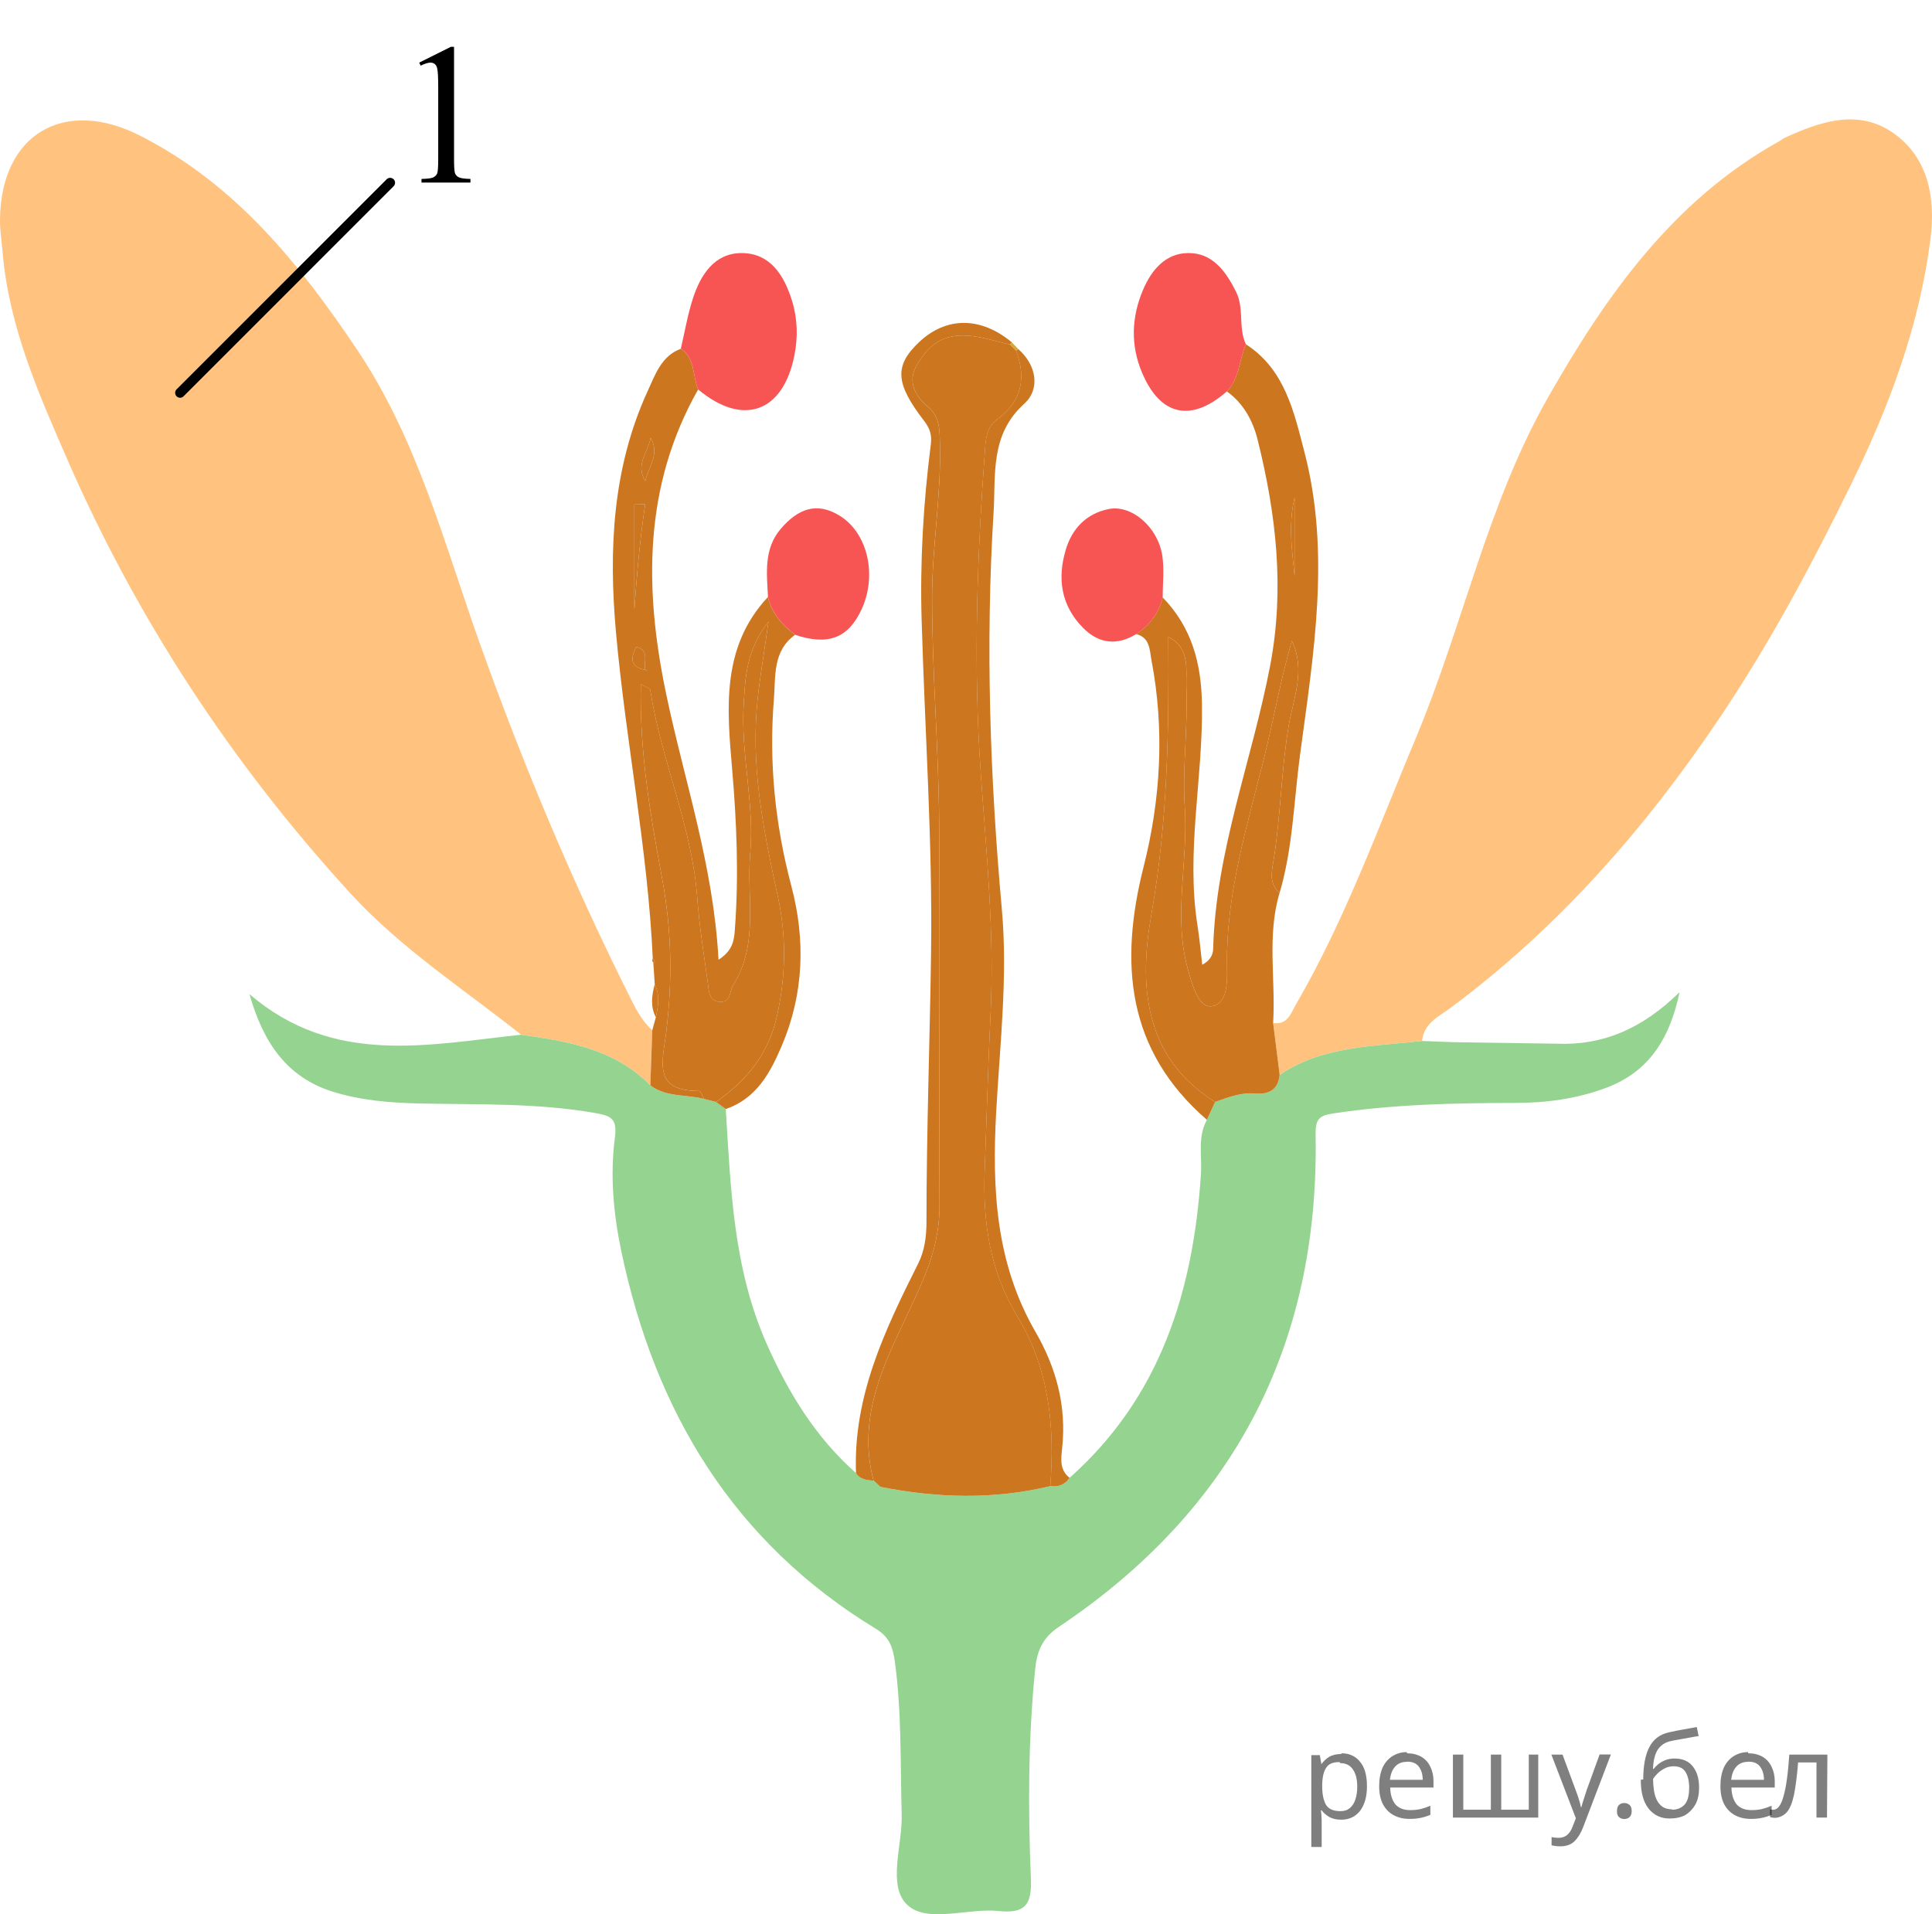 <?xml version="1.0" encoding="utf-8"?>
<!-- Generator: Adobe Illustrator 27.0.1, SVG Export Plug-In . SVG Version: 6.00 Build 0)  -->
<svg version="1.1" id="Слой_1" xmlns="http://www.w3.org/2000/svg" xmlns:xlink="http://www.w3.org/1999/xlink" x="0px" y="0px"
	 width="147.201px" height="145.864px" viewBox="0 0 147.201 145.864" enable-background="new 0 0 147.201 145.864"
	 xml:space="preserve">
<g>
	<path opacity="0.5" fill="#FF8800" enable-background="new    " d="M97.001,77.954c1.112,0.16,1.349-0.744,1.754-1.444
		c3.74-6.45,6.259-13.45,9.127-20.291c3.583-8.546,5.445-17.808,10.042-25.897
		c4.397-7.737,9.521-15.05,17.627-19.552c0.145-0.08,0.271-0.197,0.42-0.266c2.717-1.246,5.607-2.238,8.28-0.367
		c2.7,1.89,3.224,4.994,2.836,8.054c-0.84,6.627-3.13,12.763-6.082,18.784
		c-2.995,6.109-6.172,12.054-9.966,17.7c-5.682,8.457-12.3,16.011-20.507,22.114
		c-0.907,0.674-2.052,1.175-2.182,2.532c-3.72,0.423-7.557,0.361-10.852,2.58
		C97.333,80.586,97.167,79.27,97.001,77.954z"/>
	<path opacity="0.5" fill="#FF8800" enable-background="new    " d="M39.711,78.847c-4.434-3.517-9.198-6.596-13.07-10.836
		c-8.959-9.813-16.163-20.767-21.473-32.911c-2.223-5.085-4.5-10.237-4.972-15.907
		c-0.069-0.823-0.204-1.646-0.196-2.468c0.062-6.491,4.868-9.341,10.682-6.383
		c7.274,3.701,12.172,9.794,16.579,16.384c4.581,6.851,6.609,14.786,9.332,22.404
		c3.264,9.131,7.002,18.041,11.332,26.71c0.479,0.96,0.948,1.933,1.773,2.665
		c-0.05,1.4-0.1,2.801-0.15,4.201C46.849,79.944,43.297,79.35,39.711,78.847z"/>
	<path fill="#95D390" d="M39.711,78.847c3.586,0.503,7.138,1.097,9.838,3.86c1.218,0.919,2.729,0.675,4.089,1.031
		c0.303,0.077,0.606,0.154,0.909,0.231c0.251,0.178,0.501,0.356,0.752,0.533c0.371,6.069,0.579,12.157,3.1,17.863
		c1.651,3.737,3.731,7.152,6.821,9.883c0.31,0.504,0.828,0.53,1.336,0.582c0-0,0.01-0.008,0.01-0.008
		c0.165,0.158,0.33,0.316,0.496,0.474c4.323,0.86,8.643,0.986,12.958-0.055c0.615,0.08,1.119-0.098,1.472-0.63
		c6.934-6.163,9.428-14.245,10.01-23.154c0.09-1.382-0.273-2.814,0.455-4.125
		c0.208-0.453,0.416-0.907,0.623-1.362c0.993-0.349,1.974-0.739,3.066-0.643c1.04,0.091,1.738-0.295,1.853-1.424
		c3.295-2.218,7.132-2.157,10.852-2.58c0.783,0.03,1.569,0.06,2.35,0.09c2.626,0.039,5.256,0.078,7.886,0.117
		c3.498,0.146,6.483-1.09,9.385-3.929c-0.815,3.827-2.527,6.162-5.674,7.32
		c-2.2,0.809-4.488,1.121-6.838,1.123c-4.645,0.004-9.285,0.102-13.896,0.802
		c-1.136,0.173-1.345,0.479-1.325,1.708c0.265,15.994-6.278,28.511-19.565,37.413
		c-1.331,0.892-1.677,1.956-1.809,3.273c-0.531,5.295-0.539,10.61-0.32,15.915
		c0.082,1.973-0.436,2.674-2.432,2.465c-2.376-0.249-5.453,0.965-6.982-0.465
		c-1.551-1.45-0.361-4.54-0.429-6.908c-0.113-3.897,0.007-7.801-0.529-11.678
		c-0.139-1.002-0.395-1.821-1.412-2.438c-10.885-6.61-16.867-16.565-19.425-28.798
		c-0.597-2.854-0.866-5.775-0.485-8.661c0.189-1.435-0.3-1.645-1.473-1.853
		c-4.442-0.787-8.927-0.636-13.4-0.733c-2.255-0.049-4.495-0.232-6.636-0.904
		c-3.443-1.079-5.274-3.681-6.335-7.427C25.45,81.271,32.642,79.59,39.711,78.847z"/>
	<path fill="#CC761F" d="M53.638,83.738c-1.36-0.356-2.87-0.113-4.089-1.031c0.05-1.402,0.1-2.802,0.15-4.202
		c0.09-0.329,0.179-0.658,0.27-0.987c0.176-0.845,0.328-1.689-0.083-2.514c-0.036-0.548-0.072-1.095-0.109-1.641
		c0.042-0.032,0.125-0.088,0.121-0.096c-0.046-0.083-0.106-0.159-0.162-0.236
		c-0.385-8.338-2.055-16.532-2.802-24.826c-0.567-6.298-0.281-12.553,2.426-18.435
		c0.565-1.226,1.03-2.641,2.512-3.195c1.122,0.745,0.884,2.067,1.319,3.103c-4.167,7.346-4.103,15.187-2.455,23.109
		c1.387,6.667,3.626,13.152,4.008,20.345c1.151-0.735,1.192-1.575,1.248-2.339
		c0.302-4.055,0.139-8.098-0.207-12.151c-0.395-4.626-0.854-9.326,2.728-13.154
		c0.274,1.257,1.092,2.125,2.062,2.886c-1.72,1.234-1.472,3.185-1.61,4.888c-0.391,4.812,0.088,9.569,1.328,14.251
		c1.09,4.115,0.954,8.204-0.717,12.144c-0.87,2.051-1.924,4.052-4.277,4.848c-0.251-0.177-0.502-0.355-0.752-0.533
		c2.324-1.608,3.994-3.651,4.638-6.492c0.689-3.038,0.74-6.104,0.093-9.094
		c-1.016-4.697-1.994-9.379-1.634-14.211c0.155-2.078,0.543-4.138,0.906-6.806
		c-1.717,2.214-1.763,4.286-1.887,6.286c-0.237,3.804,0.83,7.565,0.496,11.378
		c-0.294,3.358,0.688,6.884-1.298,10.027c-0.289,0.457-0.159,1.286-0.942,1.288
		c-0.946,0.003-0.915-0.923-0.993-1.478c-0.305-2.174-0.645-4.338-0.811-6.543
		c-0.406-5.407-2.753-10.416-3.572-15.758c-0.02-0.13-0.335-0.214-0.719-0.443
		c-0.112,5.147,0.737,10.053,1.622,14.813c0.743,3.994,0.791,7.821,0.312,11.707
		c-0.286,2.324-1.038,4.485,2.523,4.489C53.401,83.132,53.519,83.527,53.638,83.738z M49.152,51.04
		c0.072,0.036,0.144,0.073,0.216,0.109c-0.067-0.041-0.134-0.082-0.202-0.124c-0.174-0.582,0.387-1.456-0.692-1.733
		C48.037,50.165,48.004,50.829,49.152,51.04z M49.159,38.419c-0.276,0.007-0.551,0.014-0.827,0.021
		c0,2.676,0,5.353,0,8.029C48.52,43.782,48.759,41.097,49.159,38.419z M49.576,33.364
		c-0.206,1.086-1.186,2.034-0.414,3.293C49.402,35.577,50.294,34.614,49.576,33.364z"/>
	<path fill="#CC761F" d="M92.581,83.969c-0.208,0.454-0.416,0.908-0.624,1.361c-6.121-5.291-6.679-11.946-4.829-19.262
		c1.314-5.196,1.612-10.466,0.604-15.764c-0.148-0.777-0.104-1.72-1.164-1.986c1.028-0.674,1.716-1.595,2.02-2.794
		c2.204,2.274,2.944,4.994,2.991,8.145c0.085,5.627-1.232,11.22-0.34,16.857c0.155,0.98,0.24,1.971,0.361,2.985
		c0.529-0.264,0.819-0.706,0.831-1.179c0.185-7.459,2.968-14.396,4.344-21.616
		c1.114-5.85,0.457-11.53-0.951-17.192c-0.362-1.455-1.072-2.783-2.351-3.702
		c0.975-0.997,0.931-2.408,1.454-3.589c2.98,1.93,3.66,5.148,4.462,8.226c2.01,7.716,0.683,15.427-0.344,23.105
		c-0.467,3.492-0.541,7.051-1.548,10.465c-0.798-0.632-0.615-1.55-0.489-2.31c0.565-3.415,0.599-6.883,1.16-10.308
		c0.348-2.124,1.347-4.334,0.259-6.58c-0.865,2.992-1.395,6.038-2.143,9.029
		c-1.296,5.184-2.879,10.302-2.797,15.733c0.018,1.197,0.075,2.978-1.236,3.082
		c-0.965,0.076-1.429-1.685-1.758-2.871c-1.124-4.056,0.053-8.161-0.222-12.264
		c-0.198-2.953,0.244-6.096,0.12-9.132c-0.052-1.262,0.343-3.049-1.38-3.867
		c-0.066-0.038-0.131-0.077-0.197-0.116c0.067,0.037,0.134,0.074,0.201,0.111
		c0.055,7.085-0.043,14.11-1.294,21.172C86.786,74.986,87.093,80.547,92.581,83.969z M98.633,45.155
		c0-1.517,0-4.377,0-7.236C97.938,40.832,98.846,43.643,98.633,45.155z"/>
	<path fill="#CC761F" d="M89.01,48.543c1.723,0.818,1.328,2.604,1.38,3.867c0.125,3.037-0.317,6.179-0.12,9.132
		c0.275,4.103-0.902,8.208,0.222,12.264c0.329,1.186,0.793,2.947,1.758,2.871c1.311-0.103,1.254-1.885,1.236-3.082
		c-0.082-5.431,1.501-10.549,2.797-15.733c0.748-2.991,1.278-6.037,2.143-9.029
		c1.088,2.246,0.089,4.456-0.259,6.58c-0.561,3.425-0.595,6.893-1.16,10.308
		c-0.126,0.76-0.309,1.678,0.489,2.31c-0.983,3.267-0.291,6.617-0.495,9.922c0.166,1.316,0.332,2.632,0.498,3.948
		c-0.115,1.129-0.812,1.515-1.853,1.424c-1.091-0.096-2.072,0.294-3.066,0.643
		c-5.487-3.422-5.795-8.983-4.861-14.258c1.251-7.062,1.349-14.087,1.294-21.172L89.01,48.543z"/>
	<path fill="#CC761F" d="M66.556,112.83c-0.508-0.052-1.026-0.078-1.336-0.582
		c-0.223-5.858,2.208-10.92,4.738-15.966c0.477-0.952,0.631-2.035,0.631-3.138
		c-0.001-6.87,0.257-13.738,0.35-20.602c0.114-8.429-0.473-16.867-0.719-25.302
		c-0.131-4.47,0.134-8.928,0.698-13.363c0.09-0.711-0.052-1.215-0.504-1.8
		c-2.218-2.874-2.275-4.214-0.397-5.997c2.072-1.968,4.709-1.966,7.077,0.007l-0.136,0.168
		c-1.284-0.28-2.508-0.752-3.886-0.681c-1.657,0.086-2.59,1.117-3.267,2.338
		c-0.642,1.159-0.104,2.258,0.884,3.074c0.963,0.795,0.899,1.862,0.925,2.954
		c0.093,3.893-0.602,7.736-0.599,11.638c0.004,5.717,0.498,11.409,0.541,17.116
		c0.073,9.704-0.018,19.409,0.027,29.113c0.009,1.871-0.392,3.574-1.081,5.293
		C68.472,102.156,64.982,106.865,66.556,112.83z"/>
	<path fill="#F75454" d="M94.926,26.236c-0.522,1.181-0.479,2.591-1.454,3.589c-2.719,2.389-5.078,1.871-6.468-1.451
		c-0.874-2.09-0.794-4.202,0.078-6.271c0.647-1.534,1.724-2.808,3.447-2.821c1.841-0.014,2.847,1.358,3.639,2.933
		C94.822,23.513,94.324,24.966,94.926,26.236z"/>
	<path fill="#CC761F" d="M81.492,112.61c-0.352,0.533-0.857,0.711-1.472,0.631c0.352-4.533-0.081-8.932-2.498-12.91
		c-2.107-3.467-2.651-7.209-2.498-11.191c0.153-3.961,0.252-7.922,0.447-11.884
		c0.302-6.103-0.314-12.193-0.744-18.297c-0.586-8.318-0.281-16.702,0.345-25.045
		c0.06-0.804,0.272-1.497,0.898-1.955c1.883-1.377,2.228-3.141,1.447-5.235l0.163-0.126
		c1.436,1.254,1.663,3.087,0.465,4.162c-2.637,2.365-2.167,5.464-2.342,8.275
		c-0.628,10.09-0.274,20.179,0.629,30.255c0.459,5.123-0.145,10.261-0.428,15.377
		c-0.326,5.893-0.057,11.556,2.995,16.829c1.559,2.693,2.371,5.628,2.031,8.813
		C80.849,111.09,80.698,111.994,81.492,112.61z"/>
	<path fill="#F75454" d="M53.191,29.675c-0.435-1.036-0.197-2.358-1.319-3.103c0.299-1.275,0.517-2.575,0.917-3.817
		c0.587-1.82,1.653-3.474,3.719-3.471c2.182,0.004,3.243,1.705,3.839,3.641c0.42,1.367,0.456,2.762,0.178,4.16
		C59.659,31.443,56.593,32.523,53.191,29.675z"/>
	<path fill="#F75454" d="M88.588,45.526c-0.304,1.198-0.992,2.12-2.02,2.794c-1.474,0.896-2.857,0.729-4.05-0.479
		c-1.673-1.695-1.977-3.75-1.312-5.964c0.489-1.627,1.579-2.742,3.255-3.086c1.743-0.358,3.747,1.352,4.09,3.522
		C88.716,43.359,88.585,44.453,88.588,45.526z"/>
	<path fill="#F75454" d="M60.576,48.371c-0.97-0.76-1.788-1.629-2.062-2.886c-0.092-1.813-0.337-3.665,0.984-5.201
		c1.262-1.467,2.712-2.118,4.543-0.945c2.081,1.333,2.801,4.518,1.594,7.114
		C64.622,48.631,63.085,49.214,60.576,48.371z"/>
	<path fill="#CC761F" d="M49.886,75.002c0.411,0.826,0.259,1.67,0.083,2.514
		C49.539,76.692,49.657,75.849,49.886,75.002z"/>
	<path fill="#CC761F" d="M49.736,73.028c0.056,0.078,0.116,0.153,0.162,0.236c0.004,0.008-0.078,0.064-0.121,0.096
		C49.687,73.259,49.673,73.148,49.736,73.028z"/>
	<path fill="#D3A93C" d="M77.093,26.086c0.163,0.171,0.326,0.342,0.489,0.512c0.001-0.001-0.163,0.126-0.162,0.125
		c-0.153-0.157-0.308-0.314-0.463-0.47L77.093,26.086z"/>
	<path fill="#CC761F" d="M76.958,26.254c0.155,0.157,0.309,0.313,0.463,0.47c0.78,2.094,0.434,3.858-1.448,5.235
		c-0.626,0.458-0.838,1.151-0.898,1.955c-0.626,8.343-0.931,16.727-0.345,25.045
		c0.43,6.104,1.046,12.194,0.744,18.297c-0.196,3.962-0.295,7.923-0.447,11.884
		c-0.153,3.981,0.391,7.724,2.498,11.191c2.418,3.978,2.85,8.377,2.498,12.91c-4.315,1.041-8.635,0.915-12.958,0.055
		c-0.165-0.158-0.331-0.316-0.496-0.474c0,0-0.01,0.008-0.01,0.008c-1.575-5.965,1.915-10.673,3.944-15.732
		c0.69-1.72,1.09-3.422,1.081-5.293c-0.044-9.704,0.046-19.409-0.027-29.113
		c-0.043-5.706-0.537-11.399-0.541-17.116c-0.002-3.902,0.692-7.744,0.599-11.638
		c-0.026-1.092,0.038-2.16-0.925-2.954c-0.988-0.816-1.527-1.915-0.884-3.074c0.677-1.22,1.61-2.252,3.267-2.338
		C74.449,25.502,75.674,25.974,76.958,26.254z"/>
	<path fill="#CC761F" d="M53.638,83.738c-0.119-0.211-0.237-0.606-0.356-0.606c-3.56-0.004-2.809-2.165-2.523-4.489
		c0.479-3.886,0.431-7.713-0.312-11.707c-0.885-4.761-1.734-9.667-1.622-14.813
		c0.384,0.229,0.699,0.313,0.719,0.443c0.819,5.342,3.167,10.351,3.572,15.758c0.165,2.205,0.505,4.369,0.811,6.543
		c0.078,0.555,0.046,1.481,0.993,1.478c0.783-0.002,0.653-0.831,0.942-1.288c1.986-3.143,1.004-6.668,1.298-10.027
		c0.334-3.813-0.733-7.573-0.496-11.378c0.125-2,0.17-4.072,1.887-6.286
		c-0.364,2.668-0.752,4.728-0.906,6.806c-0.36,4.832,0.618,9.514,1.634,14.211
		c0.647,2.991,0.596,6.056-0.093,9.094c-0.644,2.84-2.313,4.883-4.638,6.492
		C54.245,83.892,53.941,83.815,53.638,83.738z"/>
	<path fill="#D3A93C" d="M66.567,112.822c0.165,0.158,0.331,0.316,0.496,0.474
		C66.897,113.138,66.732,112.98,66.567,112.822z"/>
	<path fill="#CC761F" d="M49.159,38.419c-0.4,2.678-0.639,5.363-0.827,8.051c0-2.676,0-5.353,0-8.029
		C48.608,38.433,48.883,38.426,49.159,38.419z"/>
	<path fill="#CC761F" d="M49.576,33.364c0.718,1.25-0.174,2.213-0.414,3.293C48.39,35.398,49.37,34.449,49.576,33.364z
		"/>
	<path fill="#CC761F" d="M49.152,51.04c-1.147-0.211-1.115-0.875-0.677-1.747c1.079,0.277,0.518,1.15,0.692,1.733
		L49.152,51.04z"/>
	<path fill="#CC761F" d="M49.166,51.025c0.067,0.041,0.134,0.082,0.202,0.124c-0.072-0.036-0.144-0.073-0.216-0.109
		C49.152,51.04,49.166,51.025,49.166,51.025z"/>
	<path fill="#CC761F" d="M98.633,45.155c0.213-1.512-0.695-4.323,0-7.236C98.633,40.779,98.633,43.638,98.633,45.155z"/>
	<path fill="#CC761F" d="M89.014,48.539c-0.067-0.037-0.134-0.074-0.201-0.111c0.066,0.038,0.131,0.077,0.197,0.116
		C89.01,48.543,89.014,48.539,89.014,48.539z"/>
</g>
<g>
	<g>
		<defs>
			<rect id="SVGID_1_" x="29.331" width="9.532" height="16.697"/>
		</defs>
		<clipPath id="SVGID_00000045593974412810818300000003405686050700507800_">
			<use xlink:href="#SVGID_1_"  overflow="visible"/>
		</clipPath>
		<g clip-path="url(#SVGID_00000045593974412810818300000003405686050700507800_)">
			<path d="M31.94,4.771l2.413-1.203h0.241v8.558c0,0.568,0.023,0.922,0.069,1.061
				c0.046,0.14,0.143,0.247,0.289,0.321c0.146,0.075,0.444,0.117,0.892,0.127v0.276h-3.729v-0.276
				c0.468-0.01,0.77-0.051,0.907-0.123s0.231-0.169,0.285-0.291s0.081-0.487,0.081-1.095V6.654
				c0-0.737-0.024-1.21-0.073-1.42c-0.034-0.159-0.096-0.276-0.186-0.351S32.929,4.771,32.803,4.771
				c-0.181,0-0.432,0.077-0.753,0.232L31.94,4.771z"/>
		</g>
	</g>
</g>
<line fill="none" stroke="#000000" stroke-width="0.75" stroke-linecap="round" stroke-linejoin="round" stroke-miterlimit="10" x1="13.719" y1="29.933" x2="29.725" y2="13.926"/>
<g fill-opacity=".5"><path d="m102.2 133.6q0.89 0 1.4 0.62 0.55 0.62 0.55 1.9 0 1.2-0.55 1.9-0.54 0.64-1.4 0.64-0.56 0-0.93-0.21-0.36-0.22-0.57-0.5h-0.054q0.018 0.15 0.036 0.39t0.018 0.4v2h-0.79v-7h0.65l0.11 0.66h0.036q0.22-0.32 0.57-0.53t0.94-0.22zm-0.14 0.67q-0.74 0-1 0.41-0.3 0.41-0.32 1.3v0.15q0 0.89 0.29 1.4 0.3 0.48 1.1 0.48 0.44 0 0.72-0.24 0.29-0.24 0.42-0.66 0.14-0.42 0.14-0.96 0-0.83-0.32-1.3-0.32-0.5-0.98-0.5z"/><path d="m107.2 133.6q0.62 0 1.1 0.27 0.45 0.27 0.68 0.76 0.24 0.49 0.24 1.1v0.48h-3.3q0.018 0.82 0.41 1.3 0.4 0.42 1.1 0.42 0.46 0 0.81-0.081 0.36-0.09 0.74-0.25v0.69q-0.37 0.16-0.73 0.23-0.36 0.081-0.86 0.081-0.68 0-1.2-0.28-0.52-0.28-0.82-0.83-0.29-0.56-0.29-1.4 0-0.79 0.26-1.4 0.27-0.57 0.75-0.87 0.49-0.31 1.1-0.31zm-9e-3 0.65q-0.57 0-0.9 0.37-0.32 0.36-0.39 1h2.5q-9e-3 -0.61-0.29-0.99-0.28-0.39-0.88-0.39z"/><path d="m117.2 133.7v4.8h-6.5v-4.8h0.79v4.2h2.1v-4.2h0.79v4.2h2.1v-4.2z"/><path d="m118.2 133.7h0.85l1 2.7q0.14 0.36 0.24 0.69 0.11 0.32 0.16 0.62h0.036q0.054-0.22 0.17-0.58 0.12-0.37 0.24-0.74l0.98-2.7h0.86l-2.1 5.5q-0.25 0.68-0.66 1.1-0.4 0.4-1.1 0.4-0.22 0-0.38-0.027-0.16-0.018-0.28-0.045v-0.63q0.099 0.018 0.23 0.036 0.14 0.018 0.3 0.018 0.41 0 0.67-0.23 0.26-0.23 0.4-0.62l0.25-0.64z"/><path d="m123.2 138.0q0-0.33 0.16-0.47t0.39-0.14q0.23 0 0.4 0.14 0.17 0.14 0.17 0.47 0 0.32-0.17 0.47-0.16 0.14-0.4 0.14-0.22 0-0.39-0.14t-0.16-0.47z"/><path d="m125.2 135.6q0-1.6 0.48-2.5 0.48-0.89 1.5-1.1 0.58-0.13 1.1-0.22t1-0.18l0.14 0.69q-0.32 0.045-0.71 0.12-0.4 0.063-0.78 0.14-0.39 0.063-0.67 0.13-0.58 0.13-0.93 0.61-0.34 0.48-0.39 1.5h0.054q0.13-0.17 0.34-0.35 0.22-0.18 0.53-0.31 0.32-0.13 0.71-0.13 0.94 0 1.4 0.6 0.48 0.6 0.48 1.6 0 0.8-0.28 1.3t-0.77 0.81q-0.5 0.26-1.2 0.26-1 0-1.6-0.76t-0.59-2.2zm2.2 2.3q0.58 0 0.94-0.38t0.36-1.3q0-0.74-0.28-1.2-0.27-0.43-0.9-0.43-0.4 0-0.72 0.18-0.32 0.17-0.54 0.4t-0.31 0.38q0 0.44 0.063 0.86t0.22 0.75q0.16 0.32 0.44 0.52 0.29 0.19 0.72 0.19z"/><path d="m133.2 133.6q0.62 0 1.1 0.27 0.45 0.27 0.68 0.76 0.24 0.49 0.24 1.1v0.48h-3.3q0.018 0.82 0.41 1.3 0.4 0.42 1.1 0.42 0.46 0 0.81-0.081 0.36-0.09 0.74-0.25v0.69q-0.37 0.16-0.73 0.23-0.36 0.081-0.86 0.081-0.68 0-1.2-0.28-0.52-0.28-0.82-0.83-0.29-0.56-0.29-1.4 0-0.79 0.26-1.4 0.27-0.57 0.75-0.87 0.49-0.31 1.1-0.31zm-9e-3 0.65q-0.57 0-0.9 0.37-0.32 0.36-0.39 1h2.5q-9e-3 -0.61-0.29-0.99-0.28-0.39-0.88-0.39z"/><path d="m139.2 138.5h-0.8v-4.2h-1.4q-0.12 1.5-0.32 2.5-0.21 0.93-0.55 1.3t-0.86 0.42q-0.12 0-0.23-0.018-0.11-9e-3 -0.18-0.045v-0.59q0.054 0.018 0.12 0.027t0.13 9e-3q0.49 0 0.77-1 0.3-1 0.45-3.2h2.9z"/></g></svg>

<!--File created and owned by https://sdamgia.ru. Copying is prohibited. All rights reserved.-->
